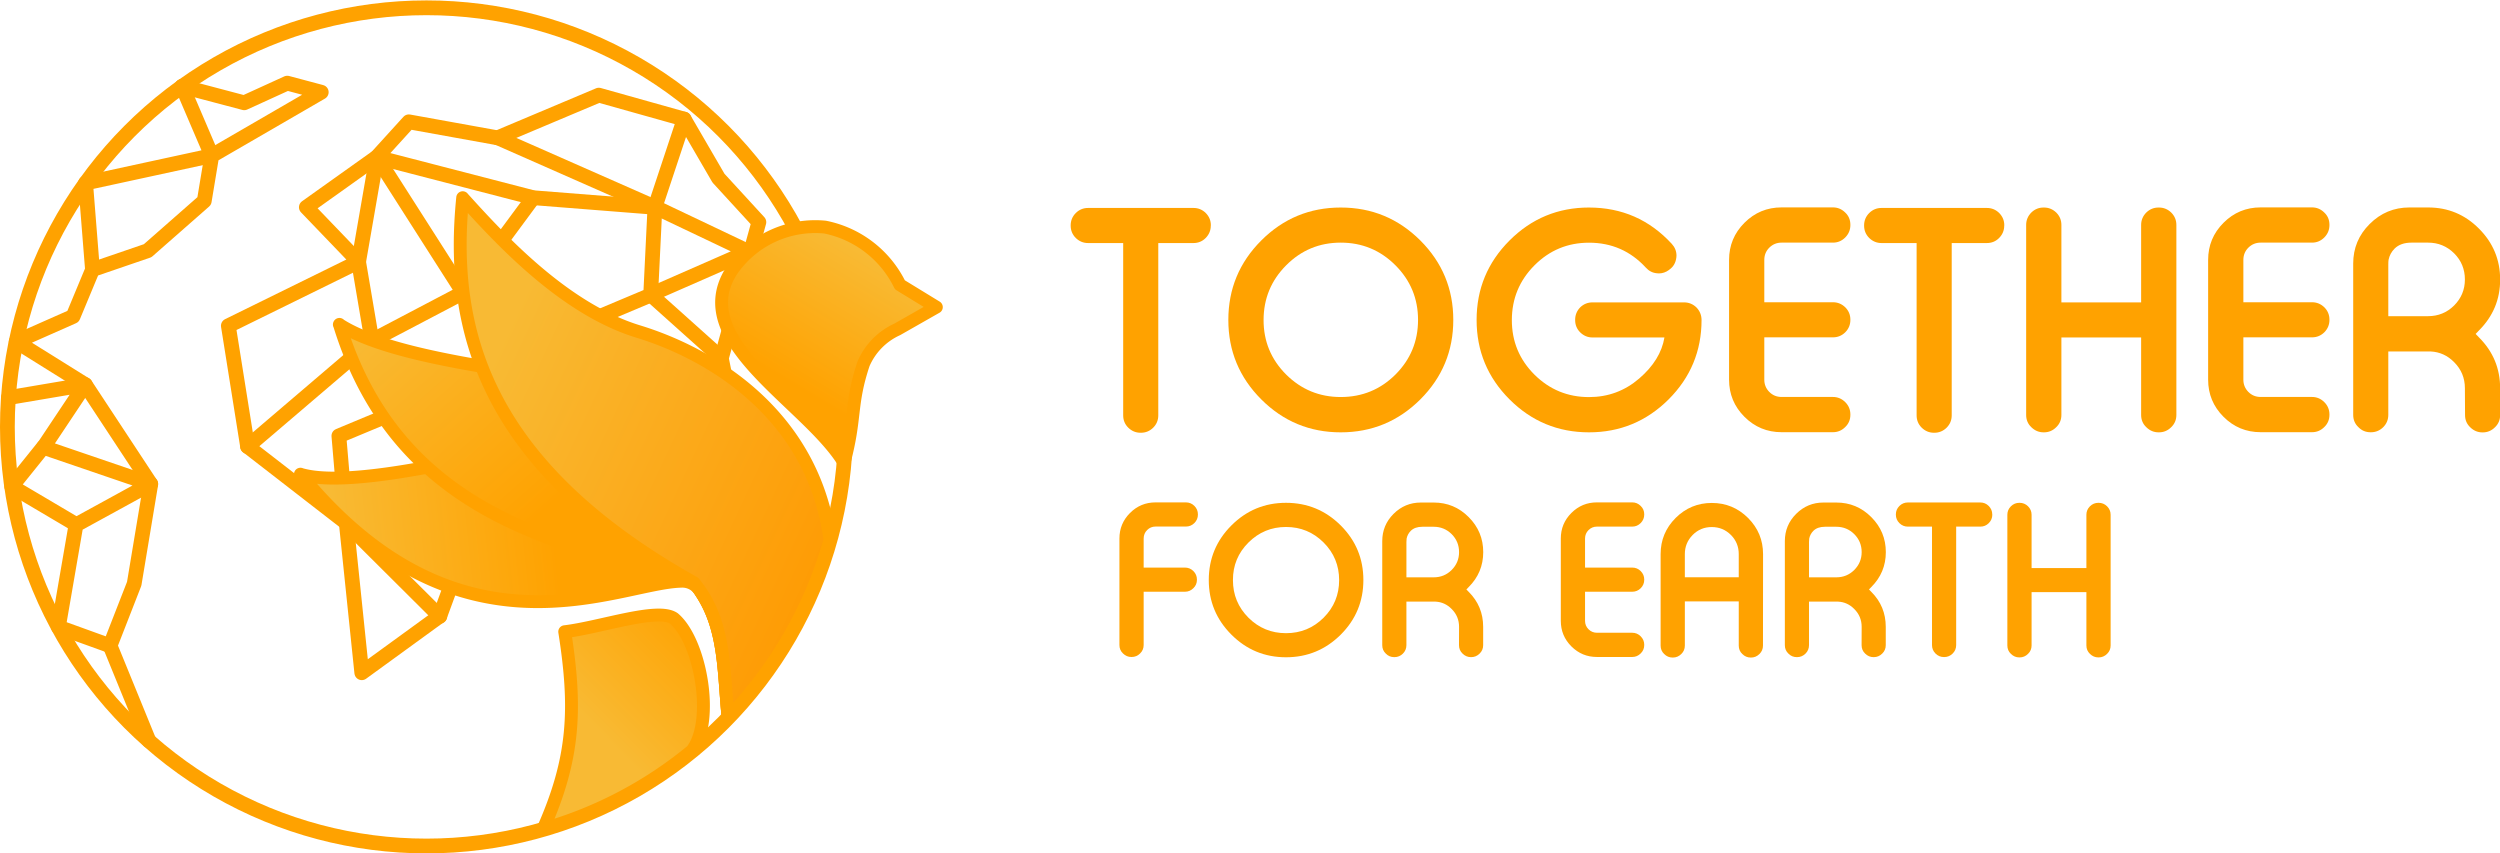 <?xml version="1.0" encoding="UTF-8"?> <svg xmlns="http://www.w3.org/2000/svg" xmlns:xlink="http://www.w3.org/1999/xlink" width="35.898mm" height="12.248mm" viewBox="0 0 35.898 12.248"><defs><style>.cls-1 { fill: #dedede; } .cls-15, .cls-16, .cls-2, .cls-4, .cls-5 { fill: #ffa200; } .cls-14, .cls-3, .cls-6 { fill: #fff; } .cls-4 { font-size: 16px; } .cls-15, .cls-16, .cls-4, .cls-5 { font-family: TypoRoundBoldDemo, Typo Round Demo; } .cls-5 { font-size: 11px; } .cls-10, .cls-11, .cls-12, .cls-6, .cls-7, .cls-8, .cls-9 { stroke: #ffa200; stroke-linecap: round; stroke-linejoin: round; } .cls-6, .cls-7 { stroke-width: 0.8px; } .cls-17, .cls-19, .cls-7 { fill: none; } .cls-10, .cls-11, .cls-12, .cls-8, .cls-9 { stroke-width: 0.7px; } .cls-8 { fill: url(#linear-gradient); } .cls-9 { fill: url(#linear-gradient-2); } .cls-10 { fill: url(#linear-gradient-3); } .cls-11 { fill: url(#linear-gradient-4); } .cls-12 { fill: url(#linear-gradient-5); } .cls-13 { fill: #f8ba34; } .cls-14 { stroke: #fff; } .cls-15 { font-size: 25px; } .cls-16 { font-size: 18px; } .cls-17 { stroke: #dedede; stroke-width: 2px; } .cls-18 { stroke: none; }</style><linearGradient id="linear-gradient" x1=".584" x2=".18" y1=".547" y2=".572"><stop stop-color="#ffa200" offset="0"></stop><stop stop-color="#f8ba34" offset="1"></stop></linearGradient><linearGradient id="linear-gradient-2" x1="-2067.3" x2="-2077.6" y1="-56.625" y2="-66.022" gradientTransform="matrix(.295 0 0 .238 553.85 -137.88)" gradientUnits="userSpaceOnUse" xlink:href="#linear-gradient"></linearGradient><linearGradient id="linear-gradient-3" x1="-2715.2" x2="-2694.3" y1="-60.214" y2="-46.612" gradientTransform="matrix(.224 0 0 .312 552.06 -136)" gradientUnits="userSpaceOnUse"><stop stop-color="#f8ba34" offset="0"></stop><stop stop-color="#f90" offset="1"></stop></linearGradient><linearGradient id="linear-gradient-4" x1="-2616.4" x2="-2621.4" y1="-24.791" y2="-18.251" gradientTransform="matrix(.231 0 0 .303 550.83 -142.19)" gradientUnits="userSpaceOnUse" xlink:href="#linear-gradient"></linearGradient><linearGradient id="linear-gradient-5" x1="-2373.3" x2="-2369.5" y1="-60.163" y2="-67.111" gradientTransform="matrix(.253 0 0 .277 548.19 -136.42)" gradientUnits="userSpaceOnUse" xlink:href="#linear-gradient"></linearGradient><linearGradient id="linearGradient5143" x1="-1748.4" x2="-1757.4" y1="-55.183" y2="-54.625" gradientTransform="matrix(.349 0 0 .201 554.43 -139.26)" gradientUnits="userSpaceOnUse" xlink:href="#linear-gradient"></linearGradient></defs><g transform="translate(63.797 158.71)"><g id="logo_txt"><g id="txt"><g id="TOGETHER" style="fill:#ffa200;stroke-width:.265" aria-label="TOGETHER"><path d="m-46.411-155.47q0 0.103-0.074 0.178-0.072 0.072-0.176 0.072h-0.504v2.474q0 0.103-0.072 0.176-0.074 0.074-0.178 0.074h-0.004q-0.103 0-0.178-0.074-0.072-0.072-0.072-0.176v-2.474h-0.504q-0.101 0-0.176-0.072-0.074-0.074-0.074-0.178v-4e-3q0-0.103 0.074-0.178 0.074-0.072 0.176-0.072h1.513q0.103 0 0.176 0.072 0.074 0.074 0.074 0.178z" style="stroke-width:.265"></path><path d="m-44.545-155.73q0.668 0 1.143 0.473 0.473 0.473 0.473 1.141t-0.473 1.141q-0.475 0.473-1.143 0.473t-1.141-0.473q-0.473-0.473-0.473-1.141t0.473-1.141q0.473-0.473 1.141-0.473zm0 0.504q-0.459 0-0.783 0.325t-0.325 0.785 0.325 0.785q0.325 0.322 0.783 0.322 0.461 0 0.785-0.322 0.325-0.325 0.325-0.785t-0.325-0.785-0.785-0.325z" style="stroke-width:.265"></path><path d="m-40.981-155.73q0.709 0 1.189 0.521 0.068 0.074 0.068 0.17 0 0.015-0.002 0.027-0.014 0.114-0.101 0.174l-0.004 4e-3q-0.068 0.05-0.145 0.05-0.014 0-0.029-2e-3 -0.093-8e-3 -0.159-0.081-0.329-0.358-0.816-0.358-0.459 0-0.783 0.325t-0.325 0.785 0.325 0.785q0.325 0.322 0.783 0.322 0.411 0 0.721-0.267 0.308-0.265 0.362-0.589h-1.032q-0.103 0-0.178-0.074-0.072-0.072-0.072-0.176v-4e-3q0-0.103 0.072-0.178 0.074-0.072 0.178-0.072h1.313q0.103 0 0.178 0.072 0.072 0.074 0.074 0.178v2e-3q0 0.668-0.473 1.141-0.475 0.473-1.143 0.473-0.668 0-1.141-0.473-0.473-0.473-0.473-1.141t0.473-1.141q0.473-0.473 1.141-0.473z" style="stroke-width:.265"></path><path d="m-38.463-154.37h0.986q0.101 0 0.176 0.072 0.074 0.074 0.074 0.178v4e-3q0 0.103-0.074 0.178-0.074 0.072-0.176 0.072h-0.986v0.608q0 0.103 0.072 0.176 0.072 0.072 0.176 0.072h0.738q0.101 0 0.176 0.074 0.074 0.074 0.074 0.178v4e-3q0 0.105-0.074 0.176-0.074 0.074-0.176 0.074h-0.738q-0.312 0-0.533-0.221-0.221-0.221-0.221-0.533v-1.72q0-0.312 0.221-0.533 0.221-0.221 0.533-0.221h0.738q0.101 0 0.176 0.074 0.074 0.07 0.074 0.176v4e-3q0 0.103-0.074 0.178-0.074 0.074-0.176 0.074h-0.738q-0.103 0-0.176 0.072-0.072 0.072-0.072 0.176z" style="stroke-width:.265"></path><path d="m-35.018-155.47q0 0.103-0.074 0.178-0.072 0.072-0.176 0.072h-0.504v2.474q0 0.103-0.072 0.176-0.074 0.074-0.178 0.074h-0.004q-0.103 0-0.178-0.074-0.072-0.072-0.072-0.176v-2.474h-0.504q-0.101 0-0.176-0.072-0.074-0.074-0.074-0.178v-4e-3q0-0.103 0.074-0.178 0.074-0.072 0.176-0.072h1.513q0.103 0 0.176 0.072 0.074 0.074 0.074 0.178z" style="stroke-width:.265"></path><path d="m-34.447-155.73q0.101 0 0.176 0.072 0.074 0.074 0.074 0.178v1.112h1.145v-1.112q0-0.103 0.074-0.178 0.074-0.072 0.176-0.072h0.006q0.101 0 0.176 0.072 0.074 0.074 0.074 0.178v2.728q0 0.105-0.074 0.176-0.074 0.074-0.176 0.074h-0.006q-0.101 0-0.176-0.074-0.074-0.07-0.074-0.176v-1.112h-1.145v1.112q0 0.105-0.074 0.176-0.074 0.074-0.176 0.074h-0.006q-0.101 0-0.176-0.074-0.074-0.07-0.074-0.176v-2.728q0-0.103 0.074-0.178 0.074-0.072 0.176-0.072z" style="stroke-width:.265"></path><path d="m-31.584-154.37h0.986q0.101 0 0.176 0.072 0.074 0.074 0.074 0.178v4e-3q0 0.103-0.074 0.178-0.074 0.072-0.176 0.072h-0.986v0.608q0 0.103 0.072 0.176 0.072 0.072 0.176 0.072h0.738q0.101 0 0.176 0.074 0.074 0.074 0.074 0.178v4e-3q0 0.105-0.074 0.176-0.074 0.074-0.176 0.074h-0.738q-0.312 0-0.533-0.221-0.221-0.221-0.221-0.533v-1.72q0-0.312 0.221-0.533 0.221-0.221 0.533-0.221h0.738q0.101 0 0.176 0.074 0.074 0.07 0.074 0.176v4e-3q0 0.103-0.074 0.178-0.074 0.074-0.176 0.074h-0.738q-0.103 0-0.176 0.072-0.072 0.072-0.072 0.176z" style="stroke-width:.265"></path><path d="m-28.932-154.17q0.219 0 0.374-0.153 0.155-0.155 0.155-0.374 0-0.221-0.155-0.376-0.155-0.153-0.374-0.153h-0.238q-0.155 0-0.242 0.085-0.068 0.068-0.087 0.161-0.004 0.023-0.004 0.072v0.738zm0.529 1.034q0-0.219-0.155-0.374-0.141-0.143-0.335-0.153h-0.61v0.91q0 0.103-0.072 0.176-0.074 0.074-0.178 0.074h-0.004q-0.105 0-0.176-0.074-0.074-0.07-0.074-0.176v-2.172q0-0.333 0.236-0.568 0.238-0.238 0.571-0.238h0.269q0.428 0 0.73 0.304 0.304 0.304 0.304 0.732 0 0.426-0.304 0.73l-0.048 0.05 0.05 0.052q0.302 0.302 0.302 0.73v0.382q0 0.105-0.074 0.176-0.074 0.074-0.176 0.074h-0.004q-0.101 0-0.176-0.074-0.074-0.07-0.074-0.176z" style="stroke-width:.265"></path></g><g id="FOR_EARTH" style="fill:#ffa200;stroke-width:.265" aria-label="FOR EARTH"><path d="m-47.375-150.56h0.593q0.07 0 0.121 0.05 0.051 0.051 0.051 0.122v3e-3q0 0.072-0.051 0.121-0.051 0.051-0.121 0.051h-0.593v0.765q0 0.072-0.051 0.121-0.051 0.051-0.121 0.051h-0.004q-0.07 0-0.121-0.051-0.051-0.048-0.051-0.121v-1.529q0-0.215 0.152-0.367 0.152-0.152 0.367-0.152h0.436q0.07 0 0.121 0.05 0.051 0.051 0.051 0.122v3e-3q0 0.071-0.051 0.122-0.051 0.05-0.121 0.05h-0.436q-0.071 0-0.121 0.05-0.05 0.05-0.05 0.122z" style="stroke-width:.265"></path><path d="m-45.331-151.49q0.459 0 0.786 0.325 0.325 0.325 0.325 0.784 0 0.459-0.325 0.784-0.327 0.325-0.786 0.325t-0.784-0.325q-0.325-0.325-0.325-0.784 0-0.459 0.325-0.784t0.784-0.325zm0 0.347q-0.315 0-0.539 0.223t-0.223 0.54q0 0.317 0.223 0.54 0.223 0.222 0.539 0.222 0.317 0 0.54-0.222 0.223-0.223 0.223-0.54 0-0.317-0.223-0.54t-0.54-0.223z" style="stroke-width:.265"></path><path d="m-43.21-150.42q0.151 0 0.257-0.105 0.107-0.107 0.107-0.257 0-0.152-0.107-0.259-0.107-0.105-0.257-0.105h-0.163q-0.107 0-0.166 0.058-0.047 0.047-0.06 0.111-0.003 0.016-0.003 0.05v0.507zm0.364 0.711q0-0.151-0.107-0.257-0.097-0.098-0.23-0.105h-0.419v0.625q0 0.071-0.05 0.121-0.051 0.051-0.122 0.051h-0.003q-0.072 0-0.121-0.051-0.051-0.048-0.051-0.121v-1.494q0-0.229 0.162-0.391 0.163-0.163 0.392-0.163h0.185q0.294 0 0.502 0.209 0.209 0.209 0.209 0.503 0 0.293-0.209 0.502l-0.033 0.034 0.034 0.035q0.207 0.207 0.207 0.502v0.263q0 0.072-0.051 0.121-0.051 0.051-0.121 0.051h-0.003q-0.07 0-0.121-0.051-0.051-0.048-0.051-0.121z" style="stroke-width:.265"></path><path d="m-41.037-150.56h0.678q0.07 0 0.121 0.05 0.051 0.051 0.051 0.122v3e-3q0 0.071-0.051 0.122-0.051 0.05-0.121 0.05h-0.678v0.418q0 0.071 0.05 0.121 0.05 0.05 0.121 0.05h0.507q0.07 0 0.121 0.051 0.051 0.051 0.051 0.122v3e-3q0 0.072-0.051 0.121-0.051 0.051-0.121 0.051h-0.507q-0.215 0-0.367-0.152t-0.152-0.367v-1.182q0-0.215 0.152-0.367 0.152-0.152 0.367-0.152h0.507q0.07 0 0.121 0.051 0.051 0.048 0.051 0.121v3e-3q0 0.071-0.051 0.122-0.051 0.051-0.121 0.051h-0.507q-0.071 0-0.121 0.05-0.05 0.05-0.05 0.121z" style="stroke-width:.265"></path><path d="m-38.482-149.44q0 0.072-0.051 0.121-0.051 0.051-0.121 0.051h-0.004q-0.07 0-0.121-0.051-0.051-0.048-0.051-0.121v-0.634h-0.774v0.634q0 0.072-0.051 0.121-0.051 0.051-0.121 0.051h-0.004q-0.07 0-0.121-0.051-0.051-0.048-0.051-0.121v-1.313q0-0.304 0.216-0.52 0.216-0.215 0.519-0.215 0.304 0 0.52 0.215 0.216 0.216 0.216 0.52zm-0.348-0.981v-0.333q0-0.161-0.112-0.274-0.114-0.114-0.276-0.114-0.161 0-0.274 0.114-0.112 0.114-0.112 0.274v0.333z" style="stroke-width:.265"></path><path d="m-37.429-150.42q0.151 0 0.257-0.105 0.107-0.107 0.107-0.257 0-0.152-0.107-0.259-0.107-0.105-0.257-0.105h-0.163q-0.107 0-0.166 0.058-0.047 0.047-0.06 0.111-0.003 0.016-0.003 0.05v0.507zm0.364 0.711q0-0.151-0.107-0.257-0.097-0.098-0.23-0.105h-0.419v0.625q0 0.071-0.05 0.121-0.051 0.051-0.122 0.051h-0.003q-0.072 0-0.121-0.051-0.051-0.048-0.051-0.121v-1.494q0-0.229 0.162-0.391 0.163-0.163 0.392-0.163h0.185q0.294 0 0.502 0.209 0.209 0.209 0.209 0.503 0 0.293-0.209 0.502l-0.033 0.034 0.034 0.035q0.207 0.207 0.207 0.502v0.263q0 0.072-0.051 0.121-0.051 0.051-0.121 0.051h-0.003q-0.07 0-0.121-0.051-0.051-0.048-0.051-0.121z" style="stroke-width:.265"></path><path d="m-35.189-151.32q0 0.071-0.051 0.122-0.05 0.05-0.121 0.05h-0.347v1.701q0 0.071-0.05 0.121-0.051 0.051-0.122 0.051h-0.003q-0.071 0-0.122-0.051-0.05-0.05-0.05-0.121v-1.701h-0.347q-0.07 0-0.121-0.05-0.051-0.051-0.051-0.122v-3e-3q0-0.071 0.051-0.122 0.051-0.05 0.121-0.05h1.04q0.071 0 0.121 0.05 0.051 0.051 0.051 0.122z" style="stroke-width:.265"></path><path d="m-34.797-151.49q0.07 0 0.121 0.05 0.051 0.051 0.051 0.122v0.765h0.787v-0.765q0-0.071 0.051-0.122 0.051-0.05 0.121-0.05h0.004q0.07 0 0.121 0.05 0.051 0.051 0.051 0.122v1.876q0 0.072-0.051 0.121-0.051 0.051-0.121 0.051h-0.004q-0.07 0-0.121-0.051-0.051-0.048-0.051-0.121v-0.765h-0.787v0.765q0 0.072-0.051 0.121-0.051 0.051-0.121 0.051h-0.004q-0.07 0-0.121-0.051-0.051-0.048-0.051-0.121v-1.876q0-0.071 0.051-0.122 0.051-0.05 0.121-0.05z" style="stroke-width:.265"></path></g></g><g id="logo"><circle class="cls-6" cx="-57.673" cy="-152.58" r="6.018" style="fill:none;stroke-linecap:round;stroke-linejoin:round;stroke-width:.212px;stroke:#ffa200"></circle><path class="cls-7" d="m-58.602-149.05-0.223-2.152-1.417-1.098-0.276-1.732 1.871-0.92-0.751-0.782 1.012-0.721 0.46-0.506 1.273 0.23 1.455-0.613 1.225 0.344 0.493 0.848 0.58 0.632-0.539 1.954 0.249 1.241-1.274-0.488-1.756-0.922-0.173 2.027-0.509 0.265-0.58 1.579z" style="fill:none;stroke-linecap:round;stroke-linejoin:round;stroke-width:.212px;stroke:#ffa200"></path><path class="cls-7" d="m-58.648-154.95 0.261-1.503 2.246 0.582 1.748 0.138 0.42-1.266" style="fill:none;stroke-linecap:round;stroke-linejoin:round;stroke-width:.212px;stroke:#ffa200"></path><path class="cls-7" d="m-58.648-154.95 0.191 1.128-1.785 1.524" style="fill:none;stroke-linecap:round;stroke-linejoin:round;stroke-width:.212px;stroke:#ffa200"></path><path class="cls-7" d="m-58.457-153.82 1.31-0.688 1.005-1.36" style="fill:none;stroke-linecap:round;stroke-linejoin:round;stroke-width:.212px;stroke:#ffa200"></path><path class="cls-7" d="m-54.393-155.73-0.061 1.257-1.765 0.742-0.926-0.778-1.24-1.942" style="fill:none;stroke-linecap:round;stroke-linejoin:round;stroke-width:.212px;stroke:#ffa200"></path><path class="cls-7" d="m-56.22-153.73-0.518 1.539-1.72-1.629" style="fill:none;stroke-linecap:round;stroke-linejoin:round;stroke-width:.212px;stroke:#ffa200"></path><path class="cls-7" d="m-58.825-151.2-0.106-1.251 1.334-0.556" style="fill:none;stroke-linecap:round;stroke-linejoin:round;stroke-width:.212px;stroke:#ffa200"></path><path class="cls-7" d="m-56.737-152.2-2.088 0.994" style="fill:none;stroke-linecap:round;stroke-linejoin:round;stroke-width:.212px;stroke:#ffa200"></path><path class="cls-7" d="m-57.482-149.86-1.343-1.337" style="fill:none;stroke-linecap:round;stroke-linejoin:round;stroke-width:.212px;stroke:#ffa200"></path><path class="cls-7" d="m-54.455-154.48 1.407-0.617-1.346-0.64-2.261-0.997" style="fill:none;stroke-linecap:round;stroke-linejoin:round;stroke-width:.212px;stroke:#ffa200"></path><path class="cls-7" d="m-54.456-154.48 1.016 0.91" style="fill:none;stroke-linecap:round;stroke-linejoin:round;stroke-width:.212px;stroke:#ffa200"></path><path class="cls-7" d="m-61.182-157.47 0.892 0.236 0.618-0.282 0.488 0.13-1.572 0.911-0.108 0.651-0.813 0.714-0.791 0.271-0.28 0.673-0.816 0.361 0.992 0.619 0.94 1.427-0.238 1.431-0.347 0.889 0.557 1.364" style="fill:none;stroke-linecap:round;stroke-linejoin:round;stroke-width:.212px;stroke:#ffa200"></path><path class="cls-7" d="m-61.182-157.47 0.426 0.995-1.812 0.393 0.099 1.244" style="fill:none;stroke-linecap:round;stroke-linejoin:round;stroke-width:.212px;stroke:#ffa200"></path><path class="cls-7" d="m-63.676-153 1.103-0.187-0.6 0.9 1.54 0.526-1.073 0.588-0.253 1.467 0.741 0.268" style="fill:none;stroke-linecap:round;stroke-linejoin:round;stroke-width:.212px;stroke:#ffa200"></path><path class="cls-7" d="m-62.707-151.18-0.922-0.545 0.455-0.566" style="fill:none;stroke-linecap:round;stroke-linejoin:round;stroke-width:.212px;stroke:#ffa200"></path><path class="cls-8" d="m-59.483-151.9c0.884 0.265 3.462-0.495 4.585-0.72 1.123-0.225 2.784-0.125 3.019 1.662a6.032 6.032 0 0 1-1.463 2.553c-0.066-0.674-0.042-1.276-0.387-1.799a0.308 0.308 0 0 0-0.291-0.16c-0.908 0.022-3.168 1.264-5.463-1.537z" style="fill:url(#linearGradient5143);stroke-linecap:round;stroke-linejoin:round;stroke-width:.185px;stroke:#ffa200"></path><path class="cls-9" d="m-58.924-154.05c0.762 0.494 2.613 0.67 3.764 0.875 1.151 0.205 3.044 0.427 3.281 2.213a6.036 6.036 0 0 1-1.463 2.553c-0.071-0.735-0.036-1.385-0.491-1.939-1.755-0.547-4.217-0.86-5.09-3.704z" style="fill:url(#linear-gradient-2);stroke-linecap:round;stroke-linejoin:round;stroke-width:.185px;stroke:#ffa200"></path><path class="cls-10" d="m-57.153-155.87c0.543 0.601 1.458 1.596 2.522 1.921 1.065 0.326 2.515 1.205 2.752 2.992a6.035 6.035 0 0 1-1.463 2.553c-0.071-0.735-0.036-1.385-0.491-1.939-3.019-1.69-3.509-3.645-3.32-5.528z" style="fill:url(#linear-gradient-3);stroke-linecap:round;stroke-linejoin:round;stroke-width:.185px;stroke:#ffa200"></path><path class="cls-11" d="m-53.863-147.93a5.911 5.911 0 0 1-2.134 1.122c0.45-1.016 0.482-1.728 0.309-2.831 0.512-0.061 1.335-0.353 1.568-0.191 0.386 0.329 0.588 1.477 0.258 1.899z" style="fill:url(#linear-gradient-4);stroke-linecap:round;stroke-linejoin:round;stroke-width:.185px;stroke:#ffa200"></path><path class="cls-12" d="m-50.352-154.3-0.562 0.32a0.96 0.96 0 0 0-0.484 0.495c-0.196 0.588-0.104 0.765-0.28 1.418-0.527-0.864-2.262-1.746-1.614-2.755a1.455 1.455 0 0 1 1.342-0.627 1.532 1.532 0 0 1 1.075 0.829z" style="fill:url(#linear-gradient-5);stroke-linecap:round;stroke-linejoin:round;stroke-width:.185px;stroke:#ffa200"></path></g></g></g></svg> 